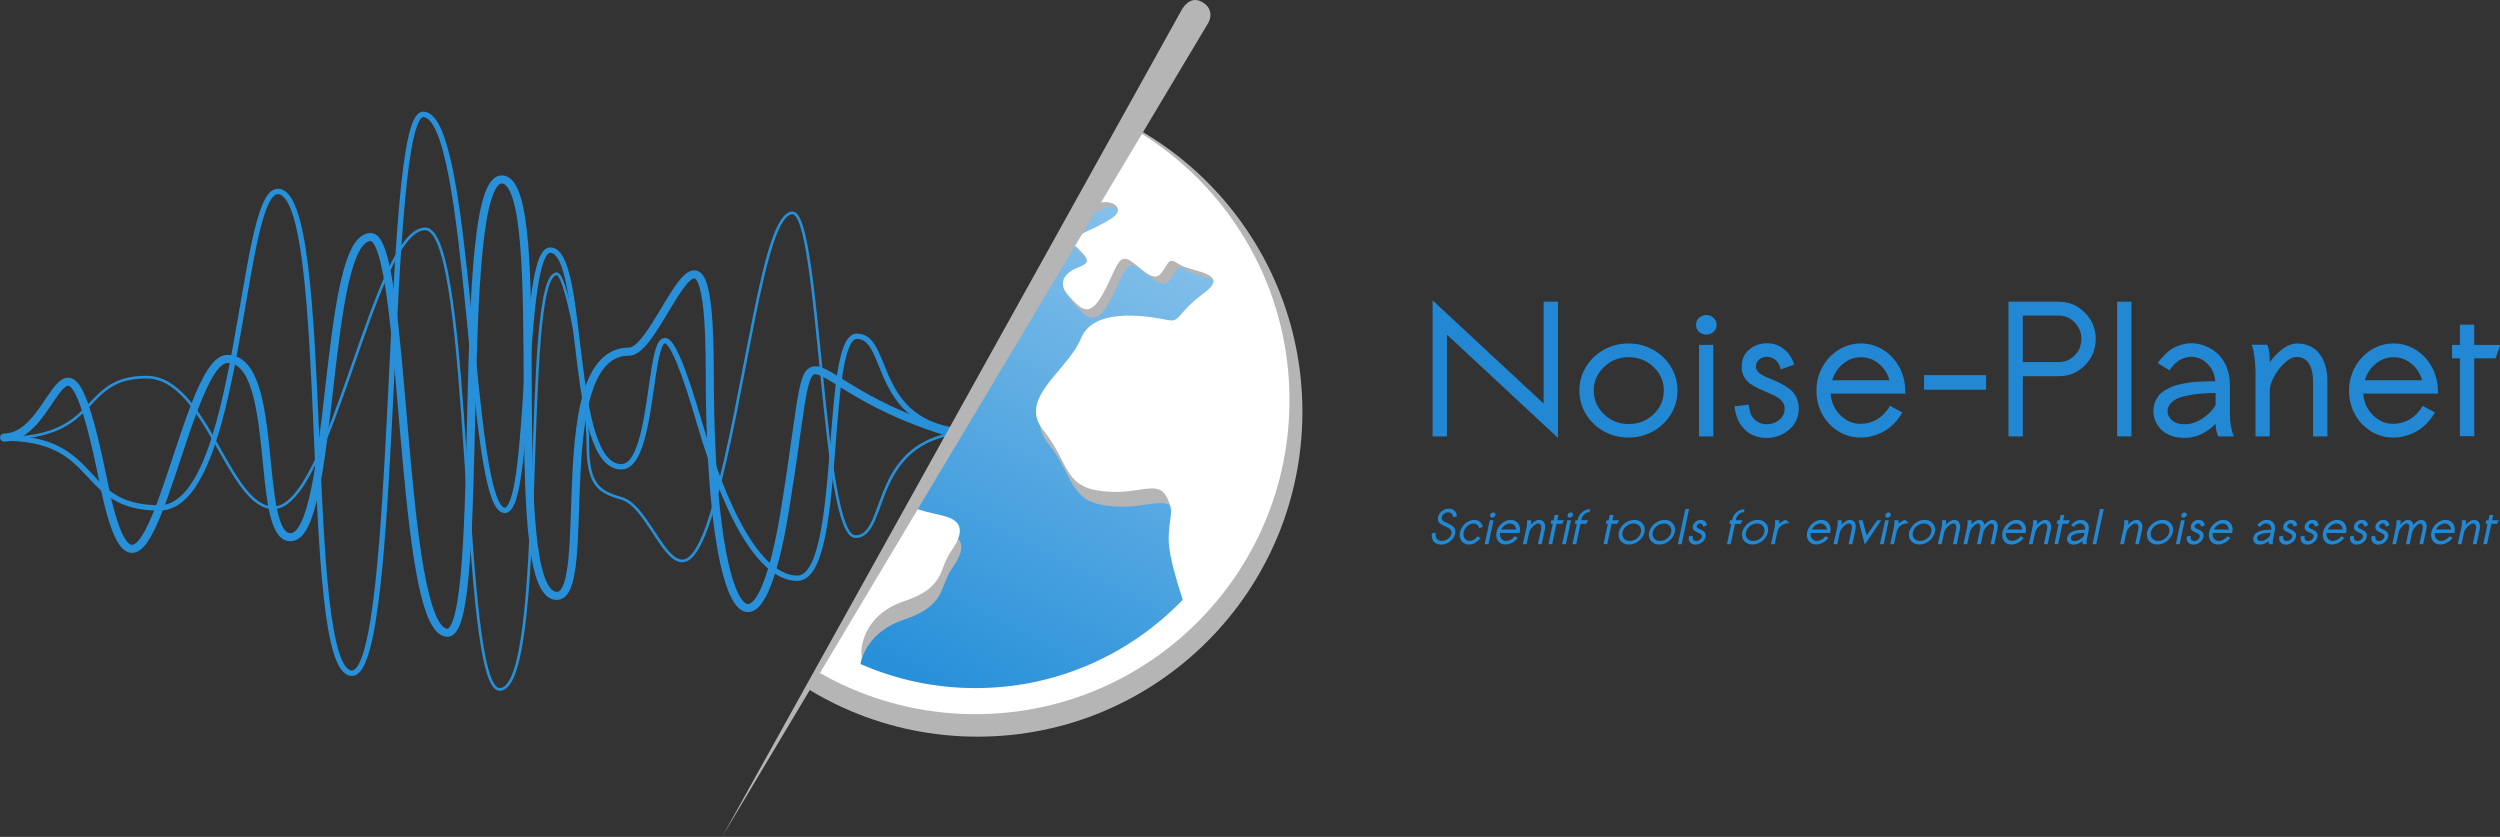 <?xml version="1.0" encoding="UTF-8" standalone="no"?>
<!-- Created with Inkscape (http://www.inkscape.org/) -->

<svg
   xmlns:dc="http://purl.org/dc/elements/1.1/"
   xmlns:cc="http://creativecommons.org/ns#"
   xmlns:rdf="http://www.w3.org/1999/02/22-rdf-syntax-ns#"
   xmlns:svg="http://www.w3.org/2000/svg"
   xmlns="http://www.w3.org/2000/svg"
   xmlns:xlink="http://www.w3.org/1999/xlink"
   xmlns:sodipodi="http://sodipodi.sourceforge.net/DTD/sodipodi-0.dtd"
   xmlns:inkscape="http://www.inkscape.org/namespaces/inkscape"
   width="929.344"
   height="311.083"
   id="svg2"
   version="1.1"
   inkscape:version="0.91 r13725"
   sodipodi:docname="Logo_noise_planet.svg"
   inkscape:export-filename="/home/gpetit/Documents/Codes/NoisePlanet/assets/img/ressources/Logo_noise_planet.png"
   inkscape:export-xdpi="418"
   inkscape:export-ydpi="418">
  <rect width="100%" height="100%" fill="#333333" stroke="none"/>
  <defs
     id="defs4">
    <linearGradient
       id="linearGradient3820">
      <stop
         style="stop-color:#2790d9;stop-opacity:1;"
         offset="0"
         id="stop3822" />
      <stop
         style="stop-color:#90c6ec;stop-opacity:1;"
         offset="1"
         id="stop3824" />
    </linearGradient>
    <linearGradient
       inkscape:collect="always"
       xlink:href="#linearGradient6452"
       id="linearGradient6578"
       gradientUnits="userSpaceOnUse"
       gradientTransform="matrix(0.992,0,0,0.829,3.991,83.66)"
       x1="137.5"
       y1="483.255"
       x2="708.214"
       y2="483.255" />
    <linearGradient
       id="linearGradient6452">
      <stop
         id="stop6454"
         offset="0"
         style="stop-color:#2880cc;stop-opacity:1;" />
      <stop
         style="stop-color:#b34398;stop-opacity:0.582;"
         offset="0.5"
         id="stop6528" />
      <stop
         id="stop6456"
         offset="1"
         style="stop-color:#ff9165;stop-opacity:1;" />
    </linearGradient>
    <linearGradient
       y2="483.255"
       x2="708.214"
       y1="483.255"
       x1="137.5"
       gradientTransform="matrix(0.992,0,0,0.829,322.948,205.208)"
       gradientUnits="userSpaceOnUse"
       id="linearGradient3024"
       xlink:href="#linearGradient6452"
       inkscape:collect="always" />
    <clipPath
       clipPathUnits="userSpaceOnUse"
       id="clipPath6574">
      <rect
         style="opacity:0.724;fill:none;stroke:none"
         id="rect6576"
         width="566.203"
         height="128.214"
         x="140.404"
         y="420.219"
         inkscape:export-filename="/home/gwendall/Dropbox/NoiseMap_website/Shield Theme/assets/img/bg/sound/sound.png"
         inkscape:export-xdpi="237.72"
         inkscape:export-ydpi="237.72" />
    </clipPath>
    <linearGradient
       inkscape:collect="always"
       xlink:href="#linearGradient3820"
       id="linearGradient3840"
       gradientUnits="userSpaceOnUse"
       x1="26.592"
       y1="61.338"
       x2="54.172"
       y2="6.708" />
    <clipPath
       clipPathUnits="userSpaceOnUse"
       id="clipPath3854">
      <path
         inkscape:connector-curvature="0"
         id="path3856"
         d="m 493.705,542.666 -22.9,3.159 -157.485,276.369 223.77,-36.015 22.894,-188.173 z"
         style="fill:none;stroke:#000000;stroke-width:0.782px;stroke-linecap:butt;stroke-linejoin:miter;stroke-opacity:1" />
    </clipPath>
    <linearGradient
       inkscape:collect="always"
       xlink:href="#linearGradient3820"
       id="linearGradient3040"
       gradientUnits="userSpaceOnUse"
       x1="26.592"
       y1="61.338"
       x2="54.172"
       y2="6.708" />
    <linearGradient
       inkscape:collect="always"
       xlink:href="#linearGradient3820"
       id="linearGradient3837"
       gradientUnits="userSpaceOnUse"
       x1="26.592"
       y1="61.338"
       x2="54.172"
       y2="6.708" />
  </defs>
  <sodipodi:namedview
     id="base"
     pagecolor="#ffffff"
     bordercolor="#666666"
     borderopacity="1.0"
     inkscape:pageopacity="0.0"
     inkscape:pageshadow="2"
     inkscape:zoom="0.98994949"
     inkscape:cx="515.43754"
     inkscape:cy="-10.36327"
     inkscape:document-units="px"
     inkscape:current-layer="layer1"
     showgrid="false"
     inkscape:window-width="1920"
     inkscape:window-height="1123"
     inkscape:window-x="0"
     inkscape:window-y="24"
     inkscape:window-maximized="1"
     showguides="true"
     inkscape:guide-bbox="true"
     fit-margin-top="0"
     fit-margin-left="0"
     fit-margin-right="0"
     fit-margin-bottom="0" />
  <g
     inkscape:label="Calque 1"
     inkscape:groupmode="layer"
     id="layer1"
     style="display:inline"
     transform="translate(-48.786,-341.778)">
    <path
       style="fill:none;stroke:#2790d9;stroke-width:3;stroke-linecap:round;stroke-linejoin:miter;stroke-miterlimit:4;stroke-dasharray:none;stroke-opacity:1"
       d="m 449.805,511.247 c -117.838,-10.107 -93.922,-75.412 -108.718,16.889 -10.271,67.89 -28.464,46.693 -28.464,-48.421 0,-76.436 -18.04,-7.222 -30.009,-7.222 -30.396,0 -12.784,90.791 -26.841,90.791 -20.57,0 -1.436,-154.798 -20.478,-154.798 -17.773,0 -5.572,168.504 -20.168,168.504 -18.087,0 -15.137,-147.109 -28.532,-147.109 -17.701,0 -13.362,111.909 -29.904,111.598 -13.245,-0.249 -3.636,-66.282 -23.381,-66.282 -16.792,0 -30.946,120.614 -45.873,46.587 C 72.507,447.755 71.293,504.404 50.308,504.404"
       id="path5649"
       inkscape:connector-curvature="0"
       sodipodi:nodetypes="ccscccsssszc"
       inkscape:export-filename="/home/gpetit/ownCloud/ENERGIC-OD/Noise_Planet/Logo/noise_planet_text.png"
       inkscape:export-xdpi="507.48898"
       inkscape:export-ydpi="507.48898" />
    <path
       style="fill:none;stroke:#2790d9;stroke-width:2;stroke-linecap:round;stroke-linejoin:miter;stroke-miterlimit:4;stroke-dasharray:none;stroke-opacity:1"
       d="m 50.187,504.634 c 36.63,0 27.206,25.948 57.852,25.948 30.396,0 29.934,-117.64 43.991,-117.64 20.57,0 8.543,179.096 27.585,179.096 17.773,0 11.889,-207.754 26.485,-207.754 18.087,0 16.919,147.214 30.314,147.214 10.199,0 5.938,-96.958 16.955,-96.751 13.245,0.249 6.623,80.548 26.368,80.548 16.792,0 6.454,-93.58 29.056,-16.355 12.326,42.113 25.331,57.785 36.369,57.785 17.388,0 9.6,-89.958 22.168,-89.958 13,0 4.706,35.578 44.401,35.578 1.494,0.466 10.917,0.156 10.917,0.156"
       id="path6508"
       inkscape:connector-curvature="0"
       sodipodi:nodetypes="ccccssssssscc"
       inkscape:export-filename="/home/gpetit/ownCloud/ENERGIC-OD/Noise_Planet/Logo/noise_planet_text.png"
       inkscape:export-xdpi="507.48898"
       inkscape:export-ydpi="507.48898" />
    <path
       inkscape:export-ydpi="507.48898"
       inkscape:export-xdpi="507.48898"
       inkscape:export-filename="/home/gpetit/ownCloud/ENERGIC-OD/Noise_Planet/Logo/noise_planet_text.png"
       sodipodi:nodetypes="ccccssssssscc"
       inkscape:connector-curvature="0"
       id="path6514"
       d="m 50.222,504.648 c 36.676,0 27.777,-22.677 53.011,-22.677 22.302,0 30.396,48.564 47.217,48.564 21.359,0 37.366,-103.682 56.408,-103.682 17.773,0 13.073,171.21 27.67,171.21 18.087,0 7.837,-154.497 21.233,-154.497 3.96,0 11.54,44.361 11.54,63.19 0,15.519 4.17,17.874 12.726,20.365 13.19,3.841 20.99,48.439 34.072,2.68 12.061,-42.189 18.263,-108.882 29.301,-108.882 10.281,0 10.805,120.34 23.372,120.34 13,0 4.148,-38.928 44.959,-38.928 1.494,-0.466 10.917,-0.156 10.917,-0.156"
       style="fill:none;stroke:#2790d9;stroke-width:1;stroke-linecap:round;stroke-linejoin:miter;stroke-miterlimit:4;stroke-dasharray:none;stroke-opacity:1" />
    <g
       id="g3847"
       clip-path="url(#clipPath3854)"
       inkscape:export-filename="/home/gpetit/ownCloud/ENERGIC-OD/Noise_Planet/Logo/noise_planet_text.png"
       inkscape:export-xdpi="507.48898"
       inkscape:export-ydpi="507.48898"
       transform="translate(0,-162.635)">
      <circle
         transform="matrix(3.495,0,0,3.495,297.89,543.848)"
         id="circle2990"
         r="32"
         cy="32"
         cx="32"
         style="fill:url(#linearGradient3840);fill-opacity:1" />
      <path
         style="fill:#b5b5b5;fill-opacity:1"
         inkscape:connector-curvature="0"
         d="m 412.17,536.719 c -66.697,0 -120.769,54.072 -120.769,120.769 0,66.697 54.072,120.769 120.769,120.769 66.697,0 120.769,-54.072 120.769,-120.769 0,-66.697 -54.072,-120.769 -120.769,-120.769 z m -98.52,70.299 c 1.153,4.633 -1.153,12.955 -2.931,24.911 -2.075,13.943 9.041,10.93 8.668,24.115 -0.373,13.186 9.799,18.653 8.476,19.971 -1.317,1.317 -6.593,3.2 1.317,20.35 7.91,17.144 14.695,22.232 15.64,31.46 0.944,9.233 11.116,22.798 11.116,22.798 l 0.565,2.536 c -32.904,-19.219 -55.071,-54.895 -55.071,-95.671 0,-18.176 4.43,-35.325 12.22,-50.47 z m 54.719,148.689 c -0.565,-2.448 0.565,-15.64 16.392,-20.909 15.826,-5.275 13.186,-12.247 17.896,-19.027 4.71,-6.78 5.654,-11.868 -3.393,-13.943 -9.041,-2.075 -18.461,-3.579 -26.564,-16.392 -8.102,-12.812 -19.405,-13.186 -25.433,-17.144 -6.027,-3.958 -10.93,-3.2 -18.275,-4.145 -7.345,-0.944 -4.897,-21.475 -4.523,-25.998 0.379,-4.523 -4.523,1.51 -8.102,-1.625 -3.579,-3.135 3.393,-17.78 10.364,-17.215 6.972,0.565 5.275,3.958 6.593,11.682 1.317,7.724 3.766,5.841 4.331,3.393 0.565,-2.448 0.944,-12.812 3.393,-16.013 2.448,-3.2 3.014,-11.868 10.93,-11.495 7.91,0.379 7.724,-7.158 13.565,-4.71 5.841,2.448 9.985,0.565 6.22,-2.635 -3.766,-3.2 -1.696,-6.406 4.71,-4.331 6.406,2.075 6.78,-9.233 5.654,-15.074 -1.131,-5.841 -5.841,-7.537 -11.682,-3.958 -5.841,3.579 -10.172,2.075 -7.158,-3.958 3.014,-6.027 14.882,-0.944 22.04,2.075 7.158,3.014 9.041,-7.91 5.089,-13.186 -3.958,-5.275 -4.145,-2.827 -15.447,-2.075 -4.501,0.302 -4.04,-2.119 -1.855,-5.138 12.154,-4.6 25.318,-7.136 39.063,-7.136 13.916,0 27.228,2.602 39.508,7.312 1.548,2.163 2.174,3.865 1.098,4.584 -4.523,3.014 -8.476,0.324 -7.158,8.734 1.317,8.41 7.537,18.401 12.434,15.102 4.897,-3.299 13.378,0.845 6.027,5.369 -7.345,4.523 -9.42,4.145 -12.812,7.158 -3.393,3.014 -1.883,1.51 1.51,5.275 3.393,3.766 3.014,4.523 -1.696,6.406 -4.71,1.883 -7.537,6.027 -3.014,10.737 4.523,4.71 7.537,8.668 12.62,0 5.089,-8.668 6.027,-16.2 10.364,-13.943 4.331,2.262 9.233,9.233 12.434,5.275 3.2,-3.958 2.635,-6.593 6.972,-3.579 4.331,3.014 20.35,3.2 9.607,11.116 -10.737,7.91 -8.855,11.303 -13.943,10.364 -5.089,-0.944 -28.073,-5.841 -33.349,6.972 -5.275,12.812 -24.494,22.985 -14.509,35.418 9.985,12.434 7.724,21.475 22.04,23.363 14.317,1.883 21.667,-4.523 25.246,2.075 3.579,6.598 0.752,7.35 0.944,17.33 0.093,4.952 2.734,14.278 5.369,22.447 -20.157,20.915 -48.423,33.969 -79.697,33.969 -15.744,0 -30.725,-3.327 -44.3,-9.277 0.406,-1.565 0.615,-2.75 0.5,-3.25 z"
         id="path2996" />
      <path
         style="opacity:0.2;fill:#231f20"
         inkscape:connector-curvature="0"
         d="m 411.175,579.272 c 3.333,-2.004 3.618,0.723 6.514,-8.507 2.896,-9.23 -10.859,-10.501 -17.378,-9.414 -6.514,1.086 -3.618,3.803 -3.618,3.803 2.173,3.439 3.607,16.107 -0.28,20.817 -3.882,4.705 3.175,5.612 6.25,1.266 3.085,-4.346 4.905,-5.796 8.512,-7.964 z"
         id="path3000" />
      <path
         style="fill:#ffffff"
         inkscape:connector-curvature="0"
         d="m 411.413,536.446 c -64.462,0 -116.722,52.26 -116.722,116.722 0,64.462 52.26,116.722 116.722,116.722 64.462,0 116.722,-52.26 116.722,-116.722 0,-64.462 -52.26,-116.722 -116.722,-116.722 z m -95.219,67.943 c 1.114,4.478 -1.114,12.521 -2.833,24.077 -2.006,13.476 8.738,10.563 8.377,23.307 -0.361,12.744 9.47,18.028 8.192,19.302 -1.273,1.273 -6.372,3.093 1.273,19.668 7.645,16.569 14.203,21.487 15.115,30.406 0.913,8.924 10.744,22.034 10.744,22.034 l 0.546,2.451 c -31.801,-18.575 -53.225,-53.055 -53.225,-92.465 0,-17.567 4.282,-34.141 11.81,-48.779 z m 52.886,143.706 c -0.546,-2.366 0.546,-15.115 15.842,-20.209 15.296,-5.099 12.744,-11.837 17.296,-18.389 4.552,-6.552 5.465,-11.471 -3.279,-13.476 -8.738,-2.006 -17.843,-3.459 -25.674,-15.842 -7.831,-12.383 -18.755,-12.744 -24.581,-16.569 -5.825,-3.825 -10.563,-3.093 -17.662,-4.006 -7.099,-0.913 -4.733,-20.755 -4.372,-25.127 0.366,-4.372 -4.372,1.459 -7.831,-1.57 -3.459,-3.029 3.279,-17.185 10.017,-16.638 6.738,0.546 5.099,3.825 6.372,11.29 1.273,7.465 3.64,5.645 4.186,3.279 0.546,-2.366 0.913,-12.383 3.279,-15.476 2.366,-3.093 2.913,-11.471 10.563,-11.104 7.645,0.366 7.465,-6.918 13.11,-4.552 5.645,2.366 9.651,0.546 6.011,-2.547 -3.64,-3.093 -1.639,-6.192 4.552,-4.186 6.192,2.005 6.552,-8.924 5.465,-14.569 -1.093,-5.645 -5.645,-7.285 -11.29,-3.825 -5.645,3.459 -9.831,2.005 -6.918,-3.825 2.913,-5.825 14.383,-0.913 21.302,2.005 6.918,2.913 8.738,-7.645 4.918,-12.744 -3.825,-5.099 -4.006,-2.732 -14.93,-2.005 -4.351,0.292 -3.905,-2.048 -1.793,-4.966 11.746,-4.446 24.469,-6.897 37.754,-6.897 13.45,0 26.315,2.515 38.184,7.067 1.496,2.09 2.101,3.735 1.061,4.43 -4.372,2.913 -8.192,0.313 -6.918,8.441 1.273,8.128 7.285,17.784 12.017,14.596 4.733,-3.189 12.93,0.817 5.825,5.189 -7.099,4.372 -9.104,4.006 -12.383,6.918 -3.279,2.913 -1.82,1.459 1.459,5.099 3.279,3.64 2.913,4.372 -1.639,6.192 -4.552,1.82 -7.285,5.825 -2.913,10.378 4.372,4.552 7.285,8.377 12.197,0 4.918,-8.377 5.825,-15.657 10.017,-13.476 4.186,2.186 8.924,8.924 12.017,5.099 3.093,-3.825 2.547,-6.372 6.738,-3.459 4.186,2.913 19.668,3.093 9.285,10.744 -10.378,7.645 -8.558,10.924 -13.476,10.017 -4.918,-0.913 -27.133,-5.645 -32.231,6.738 -5.099,12.383 -23.673,22.214 -14.023,34.231 9.651,12.017 7.465,20.755 21.302,22.58 13.837,1.82 20.941,-4.372 24.4,2.006 3.459,6.372 0.727,7.104 0.913,16.75 0.09,4.786 2.642,13.8 5.189,21.694 -19.482,20.214 -46.8,32.831 -77.026,32.831 -15.216,0 -29.695,-3.215 -42.816,-8.966 0.393,-1.517 0.594,-2.663 0.483,-3.146 z"
         id="path3006" />
      <path
         style="fill:#ffffff"
         inkscape:connector-curvature="0"
         d="m 411.175,569.636 c 3.333,-2.004 3.618,0.723 6.514,-8.507 2.896,-9.23 -10.859,-10.501 -17.378,-9.414 -6.514,1.086 -3.618,3.803 -3.618,3.803 2.173,3.439 3.607,16.107 -0.28,20.817 -3.882,4.705 3.175,5.612 6.25,1.266 3.075,-4.346 4.905,-5.796 8.512,-7.964 z"
         id="path3010" />
    </g>
    <path
       style="fill:#b5b5b5;fill-opacity:1;stroke:none"
       d="M 317.215,652.861 487.944,345.659 c 0,0 2.892,-5.92 7.713,-3.137 5.039,2.909 2.393,7.589 2.393,7.589 z"
       id="path3932"
       inkscape:connector-curvature="0"
       sodipodi:nodetypes="ccscc"
       inkscape:export-filename="/home/gpetit/ownCloud/ENERGIC-OD/Noise_Planet/Logo/noise_planet_text.png"
       inkscape:export-xdpi="507.48898"
       inkscape:export-ydpi="507.48898" />
    <g
       id="g3885"
       transform="translate(-25.714,-93.648)"
       inkscape:export-filename="/home/gpetit/ownCloud/ENERGIC-OD/Noise_Planet/Logo/noise_planet_text.png"
       inkscape:export-xdpi="507.48898"
       inkscape:export-ydpi="507.48898">
      <g
         transform="matrix(1.717,0,0,1.717,-436.678,101.625)"
         style="font-style:normal;font-weight:normal;font-size:40px;line-height:125%;font-family:Sans;letter-spacing:0px;word-spacing:0px;fill:#2288d4;fill-opacity:1;stroke:none"
         id="flowRoot3858">
        <path
           d="m 607.875,288.887 0,-29.453 24.043,22.363 0,-22.07 3.105,0 0,29.492 -24.043,-22.363 0,22.031 -3.105,0 z"
           style="font-style:normal;font-variant:normal;font-weight:bold;font-stretch:normal;font-family:Sawasdee;-inkscape-font-specification:'Sawasdee Bold';fill:#2288d4;fill-opacity:1"
           id="path4184"
           inkscape:connector-curvature="0" />
        <path
           d="m 659.477,273.848 q 1.426,2.344 1.426,5.117 0,2.773 -1.426,5.117 -1.426,2.344 -3.867,3.711 -2.441,1.348 -5.312,1.348 -2.891,0 -5.352,-1.348 -2.441,-1.367 -3.867,-3.711 -1.426,-2.344 -1.426,-5.117 0,-2.773 1.426,-5.117 1.426,-2.363 3.867,-3.711 2.461,-1.367 5.352,-1.367 2.871,0 5.312,1.367 2.441,1.348 3.867,3.711 z m -16.699,5.117 q 0,3.027 2.207,5.137 2.207,2.109 5.352,2.109 3.145,0 5.371,-2.109 2.227,-2.129 2.227,-5.137 0,-2.988 -2.227,-5.098 -2.227,-2.129 -5.371,-2.129 -3.145,0 -5.352,2.129 -2.207,2.109 -2.207,5.098 z"
           style="font-style:normal;font-variant:normal;font-weight:bold;font-stretch:normal;font-family:Sawasdee;-inkscape-font-specification:'Sawasdee Bold';fill:#2288d4;fill-opacity:1"
           id="path4186"
           inkscape:connector-curvature="0" />
        <path
           d="m 667.152,262.617 q 0.918,0 1.562,0.625 0.664,0.625 0.664,1.523 0,0.879 -0.664,1.484 -0.645,0.605 -1.562,0.605 -0.957,0 -1.602,-0.605 -0.645,-0.605 -0.645,-1.484 0,-0.898 0.645,-1.523 0.664,-0.625 1.602,-0.625 z m 1.504,26.27 -3.086,0 0,-19.805 3.086,0 0,19.805 z"
           style="font-style:normal;font-variant:normal;font-weight:bold;font-stretch:normal;font-family:Sawasdee;-inkscape-font-specification:'Sawasdee Bold';fill:#2288d4;fill-opacity:1"
           id="path4188"
           inkscape:connector-curvature="0" />
        <path
           d="m 686.156,273.36 -2.891,1.016 -0.215,-0.664 q -0.371,-1.016 -1.152,-1.523 -0.762,-0.527 -1.641,-0.527 -1.035,0 -1.699,0.605 -0.664,0.605 -0.664,1.562 0,0.625 0.508,1.152 0.508,0.508 1.328,0.898 0.82,0.371 1.797,0.762 0.996,0.391 1.973,0.918 0.996,0.527 1.816,1.191 0.82,0.664 1.328,1.719 0.508,1.055 0.508,2.383 0,2.773 -2.07,4.57 -2.07,1.797 -4.902,1.797 -1.621,0 -3.027,-0.625 -1.406,-0.645 -2.461,-2.07 -1.055,-1.445 -1.348,-3.477 l -0.098,-0.664 3.066,-0.371 0.098,0.625 q 0.254,1.836 1.309,2.734 1.055,0.898 2.5,0.898 1.543,0 2.715,-0.938 1.172,-0.957 1.172,-2.48 0,-0.859 -0.527,-1.504 -0.508,-0.664 -1.328,-1.094 -0.82,-0.449 -1.816,-0.84 -0.977,-0.41 -1.973,-0.879 -0.996,-0.469 -1.816,-1.035 -0.82,-0.586 -1.348,-1.523 -0.508,-0.938 -0.508,-2.148 0,-2.324 1.602,-3.711 1.621,-1.387 3.867,-1.387 1.035,0 2.051,0.332 1.016,0.332 2.051,1.289 1.055,0.957 1.582,2.402 l 0.215,0.605 z"
           style="font-style:normal;font-variant:normal;font-weight:bold;font-stretch:normal;font-family:Sawasdee;-inkscape-font-specification:'Sawasdee Bold';fill:#2288d4;fill-opacity:1"
           id="path4190"
           inkscape:connector-curvature="0" />
        <path
           d="m 694.398,276.738 12.402,0 q -0.625,-2.227 -2.363,-3.613 -1.719,-1.387 -3.828,-1.387 -2.07,0 -3.809,1.387 -1.719,1.387 -2.402,3.613 z m -0.352,2.891 q 0.234,2.812 2.129,4.688 1.895,1.855 4.355,1.855 1.934,0 3.594,-0.977 1.66,-0.996 2.793,-2.91 l 2.656,1.426 q -0.762,1.348 -1.777,2.383 -1.016,1.016 -1.973,1.582 -0.957,0.566 -2.012,0.918 -1.055,0.352 -1.816,0.449 -0.742,0.098 -1.465,0.098 -2.656,0 -4.863,-1.387 -2.207,-1.387 -3.457,-3.711 -1.23,-2.344 -1.23,-5.078 0,-2.715 1.27,-5.039 1.27,-2.344 3.496,-3.75 2.227,-1.406 4.863,-1.406 2.52,0 4.648,1.27 2.129,1.27 3.418,3.418 1.289,2.129 1.504,4.668 l 0.078,1.504 -16.211,0 z"
           style="font-style:normal;font-variant:normal;font-weight:bold;font-stretch:normal;font-family:Sawasdee;-inkscape-font-specification:'Sawasdee Bold';fill:#2288d4;fill-opacity:1"
           id="path4192"
           inkscape:connector-curvature="0" />
        <path
           d="m 727.719,275.625 0,3.164 -13.438,0 0,-3.164 13.438,0 z"
           style="font-style:normal;font-variant:normal;font-weight:bold;font-stretch:normal;font-family:Sawasdee;-inkscape-font-specification:'Sawasdee Bold';fill:#2288d4;fill-opacity:1"
           id="path4194"
           inkscape:connector-curvature="0" />
        <path
           d="m 732.562,288.887 0,-29.16 10.84,0 q 3.359,0 5.703,2.383 2.344,2.363 2.344,5.703 0,3.32 -2.324,5.684 -2.324,2.363 -5.625,2.363 l -7.832,0 0,13.027 -3.105,0 z m 3.105,-16.094 7.832,0 q 1.973,0 3.398,-1.445 1.445,-1.465 1.445,-3.535 0,-2.109 -1.445,-3.594 -1.445,-1.484 -3.496,-1.484 l -7.734,0 0,10.059 z"
           style="font-style:normal;font-variant:normal;font-weight:bold;font-stretch:normal;font-family:Sawasdee;-inkscape-font-specification:'Sawasdee Bold';fill:#2288d4;fill-opacity:1"
           id="path4196"
           inkscape:connector-curvature="0" />
        <path
           d="m 759.184,288.887 -3.105,0 0,-29.16 3.105,0 0,29.16 z"
           style="font-style:normal;font-variant:normal;font-weight:bold;font-stretch:normal;font-family:Sawasdee;-inkscape-font-specification:'Sawasdee Bold';fill:#2288d4;fill-opacity:1"
           id="path4198"
           inkscape:connector-curvature="0" />
        <path
           d="m 781.371,288.887 -3.398,0 q -0.566,-1.289 -0.566,-2.715 -3.047,3.047 -6.68,3.047 -1.719,0 -3.066,-0.527 -1.348,-0.527 -2.148,-1.387 -0.781,-0.859 -1.191,-1.836 -0.391,-0.996 -0.391,-2.012 0,-1.055 0.332,-1.914 0.332,-0.879 0.84,-1.504 0.508,-0.645 1.348,-1.133 0.84,-0.508 1.602,-0.82 0.781,-0.312 1.895,-0.547 1.133,-0.234 1.934,-0.332 0.82,-0.117 2.012,-0.176 1.191,-0.059 1.816,-0.059 0.625,-0.019 1.641,-0.019 -0.273,-2.441 -1.797,-3.867 -1.504,-1.426 -3.398,-1.426 -0.469,0 -0.898,0.078 -0.43,0.078 -0.801,0.234 -0.371,0.156 -0.684,0.312 -0.312,0.156 -0.625,0.41 -0.293,0.254 -0.508,0.43 -0.195,0.156 -0.43,0.449 -0.234,0.273 -0.332,0.41 -0.098,0.117 -0.273,0.352 -0.176,0.234 -0.176,0.254 l -2.539,-1.562 q 0.352,-0.527 0.586,-0.84 0.254,-0.312 0.977,-1.055 0.742,-0.742 1.445,-1.191 0.723,-0.449 1.875,-0.82 1.152,-0.391 2.383,-0.391 1.582,0 3.066,0.605 1.504,0.605 2.676,1.699 1.172,1.094 1.875,2.812 0.723,1.719 0.723,3.77 l 0,6.543 q 0,1.328 0.254,2.676 0.254,1.328 0.625,2.051 z m -10.645,-2.617 q 1.914,0 3.789,-1.23 1.875,-1.23 2.891,-2.91 l 0,-2.637 q -1.641,0.019 -2.949,0.117 -1.289,0.098 -2.754,0.352 -1.465,0.254 -2.441,0.664 -0.977,0.41 -1.621,1.133 -0.645,0.723 -0.645,1.699 0,1.016 0.938,1.914 0.938,0.898 2.793,0.898 z"
           style="font-style:normal;font-variant:normal;font-weight:bold;font-stretch:normal;font-family:Sawasdee;-inkscape-font-specification:'Sawasdee Bold';fill:#2288d4;fill-opacity:1"
           id="path4200"
           inkscape:connector-curvature="0" />
        <path
           d="m 788.617,269.043 q 0.332,1.074 0.41,1.719 0.098,0.645 0.098,2.109 1.113,-1.68 2.754,-2.891 1.641,-1.211 3.164,-1.211 1.641,0 2.93,0.664 1.289,0.645 2.07,1.777 0.781,1.133 1.172,2.559 0.391,1.406 0.391,3.008 l 0,12.109 -3.105,0 0,-12.109 q 0,-0.898 -0.176,-1.719 -0.156,-0.82 -0.527,-1.602 -0.371,-0.801 -1.094,-1.27 -0.723,-0.488 -1.738,-0.488 -1.27,0 -2.676,1.328 -1.406,1.309 -2.285,3.027 -0.879,1.699 -0.879,2.91 l 0,9.922 -3.086,0 0,-13.984 q 0,-1.504 -0.254,-3.34 -0.234,-1.855 -0.625,-2.52 l 3.457,0 z"
           style="font-style:normal;font-variant:normal;font-weight:bold;font-stretch:normal;font-family:Sawasdee;-inkscape-font-specification:'Sawasdee Bold';fill:#2288d4;fill-opacity:1"
           id="path4202"
           inkscape:connector-curvature="0" />
        <path
           d="m 809.711,276.738 12.402,0 q -0.625,-2.227 -2.363,-3.613 -1.719,-1.387 -3.828,-1.387 -2.07,0 -3.809,1.387 -1.719,1.387 -2.402,3.613 z m -0.352,2.891 q 0.234,2.812 2.129,4.688 1.895,1.855 4.355,1.855 1.934,0 3.594,-0.977 1.66,-0.996 2.793,-2.91 l 2.656,1.426 q -0.762,1.348 -1.777,2.383 -1.016,1.016 -1.973,1.582 -0.957,0.566 -2.012,0.918 -1.055,0.352 -1.816,0.449 -0.742,0.098 -1.465,0.098 -2.656,0 -4.863,-1.387 -2.207,-1.387 -3.457,-3.711 -1.23,-2.344 -1.23,-5.078 0,-2.715 1.27,-5.039 1.27,-2.344 3.496,-3.75 2.227,-1.406 4.863,-1.406 2.52,0 4.648,1.27 2.129,1.27 3.418,3.418 1.289,2.129 1.504,4.668 l 0.078,1.504 -16.211,0 z"
           style="font-style:normal;font-variant:normal;font-weight:bold;font-stretch:normal;font-family:Sawasdee;-inkscape-font-specification:'Sawasdee Bold';fill:#2288d4;fill-opacity:1"
           id="path4204"
           inkscape:connector-curvature="0" />
        <path
           d="m 833.402,288.848 -3.105,0 0,-16.855 -1.699,0 0,-2.91 1.699,0 0,-4.375 3.105,0 0,4.375 5.645,0 -1.035,2.91 -4.609,0 0,16.855 z"
           style="font-style:normal;font-variant:normal;font-weight:bold;font-stretch:normal;font-family:Sawasdee;-inkscape-font-specification:'Sawasdee Bold';fill:#2288d4;fill-opacity:1"
           id="path4206"
           inkscape:connector-curvature="0" />
      </g>
      <g
         transform="matrix(0.898,0,0,0.898,61.677,394.348)"
         style="font-style:normal;font-weight:normal;font-size:40px;line-height:125%;font-family:Sans;letter-spacing:0px;word-spacing:0px;fill:#2288d4;fill-opacity:1;stroke:none"
         id="flowRoot3877">
        <path
           d="m 609.506,260.574 q 0,-1.025 0.576,-2.002 0.576,-0.977 1.631,-1.621 1.064,-0.654 2.314,-0.654 1.26,0 2.197,0.742 0.938,0.742 1.123,2.09 l 0.039,0.312 -1.543,0.498 -0.049,-0.322 q -0.127,-0.879 -0.713,-1.338 -0.586,-0.459 -1.387,-0.459 -0.596,0 -1.113,0.244 -0.508,0.234 -0.83,0.596 -0.322,0.361 -0.508,0.771 -0.176,0.41 -0.176,0.771 0,0.459 0.312,0.84 0.312,0.371 0.811,0.645 0.508,0.273 1.113,0.537 0.605,0.264 1.201,0.586 0.605,0.312 1.104,0.693 0.508,0.381 0.82,0.977 0.312,0.586 0.312,1.328 0,1.367 -0.83,2.617 -0.83,1.25 -2.207,2.012 -1.367,0.752 -2.871,0.752 -0.791,0 -1.484,-0.234 -0.684,-0.234 -1.23,-0.693 -0.537,-0.469 -0.85,-1.23 -0.312,-0.771 -0.312,-1.768 l 0.049,-0.811 1.602,-0.186 -0.049,0.664 q 0,1.377 0.723,2.061 0.723,0.674 1.855,0.674 1.064,0 2.002,-0.508 0.938,-0.518 1.475,-1.328 0.547,-0.82 0.547,-1.689 0,-0.557 -0.312,-1.006 -0.312,-0.449 -0.811,-0.742 -0.498,-0.303 -1.104,-0.576 -0.605,-0.273 -1.211,-0.566 -0.596,-0.293 -1.094,-0.625 -0.498,-0.342 -0.811,-0.869 -0.312,-0.527 -0.312,-1.182 z"
           style="font-style:italic;font-variant:normal;font-weight:bold;font-stretch:normal;font-size:20px;font-family:Sawasdee;-inkscape-font-specification:'Sawasdee Bold';fill:#2288d4;fill-opacity:1"
           id="path4209"
           inkscape:connector-curvature="0" />
        <path
           d="m 624.193,262.479 q -1.016,0 -1.963,0.615 -0.947,0.605 -1.543,1.631 -0.586,1.025 -0.586,2.148 0,1.221 0.723,2.012 0.732,0.781 1.826,0.781 1.826,0 3.32,-1.943 l 1.191,0.713 q -2.178,2.715 -4.805,2.715 -1.729,0 -2.773,-1.123 -1.035,-1.123 -1.035,-2.842 0,-1.182 0.508,-2.324 0.518,-1.152 1.338,-2.002 0.83,-0.85 1.914,-1.367 1.094,-0.527 2.207,-0.527 0.762,0 1.387,0.244 0.635,0.234 0.996,0.547 0.371,0.303 0.664,0.752 0.303,0.439 0.4,0.674 0.107,0.225 0.195,0.498 l -1.484,0.752 q -0.664,-1.953 -2.48,-1.953 z"
           style="font-style:italic;font-variant:normal;font-weight:bold;font-stretch:normal;font-size:20px;font-family:Sawasdee;-inkscape-font-specification:'Sawasdee Bold';fill:#2288d4;fill-opacity:1"
           id="path4211"
           inkscape:connector-curvature="0" />
        <path
           d="m 631.088,259.178 q 0,-0.527 0.42,-0.908 0.43,-0.381 0.938,-0.381 0.4,0 0.654,0.244 0.264,0.244 0.264,0.605 0,0.459 -0.4,0.869 -0.391,0.4 -0.957,0.4 -0.391,0 -0.654,-0.234 -0.264,-0.234 -0.264,-0.596 z m -0.664,11.846 -1.543,0 2.129,-9.902 1.523,0 -2.109,9.902 z"
           style="font-style:italic;font-variant:normal;font-weight:bold;font-stretch:normal;font-size:20px;font-family:Sawasdee;-inkscape-font-specification:'Sawasdee Bold';fill:#2288d4;fill-opacity:1"
           id="path4213"
           inkscape:connector-curvature="0" />
        <path
           d="m 635.746,264.949 6.182,0 q -0.098,-1.123 -0.82,-1.807 -0.713,-0.693 -1.758,-0.693 -1.045,0 -2.051,0.693 -1.006,0.693 -1.553,1.807 z m -2.08,2.236 q 0,-1.572 0.859,-3.018 0.869,-1.455 2.256,-2.324 1.396,-0.879 2.871,-0.879 1.719,0 2.783,1.152 1.064,1.143 1.064,2.852 0,0.508 -0.156,1.426 l -8.105,0 q -0.039,0.332 -0.039,0.518 0,1.201 0.732,1.982 0.732,0.771 1.836,0.771 0.967,0 1.904,-0.488 0.938,-0.498 1.709,-1.455 l 1.182,0.713 q -0.527,0.674 -1.152,1.191 -0.615,0.508 -1.152,0.791 -0.537,0.283 -1.104,0.459 -0.557,0.176 -0.947,0.225 -0.381,0.049 -0.732,0.049 -1.729,0 -2.773,-1.123 -1.035,-1.123 -1.035,-2.842 z"
           style="font-style:italic;font-variant:normal;font-weight:bold;font-stretch:normal;font-size:20px;font-family:Sawasdee;-inkscape-font-specification:'Sawasdee Bold';fill:#2288d4;fill-opacity:1"
           id="path4215"
           inkscape:connector-curvature="0" />
        <path
           d="m 648.08,261.102 q 0.059,0.264 0.059,0.674 0,0.352 -0.186,1.24 0.732,-0.84 1.67,-1.445 0.947,-0.605 1.709,-0.605 1.309,0 1.934,0.771 0.635,0.771 0.635,2.031 0,0.605 -0.127,1.201 l -1.289,6.055 -1.553,0 1.299,-6.055 q 0.098,-0.508 0.098,-0.938 0,-0.703 -0.312,-1.152 -0.303,-0.449 -1.016,-0.449 -0.635,0 -1.484,0.664 -0.84,0.654 -1.465,1.514 -0.615,0.85 -0.742,1.455 l -1.064,4.961 -1.543,0 1.504,-6.992 q 0.244,-1.133 0.244,-2.295 0,-0.439 -0.059,-0.635 l 1.689,0 z"
           style="font-style:italic;font-variant:normal;font-weight:bold;font-stretch:normal;font-size:20px;font-family:Sawasdee;-inkscape-font-specification:'Sawasdee Bold';fill:#2288d4;fill-opacity:1"
           id="path4217"
           inkscape:connector-curvature="0" />
        <path
           d="m 656.82,271.004 -1.553,0 1.797,-8.428 -0.859,0 0.312,-1.455 0.879,0 0.459,-2.188 1.523,0 -0.459,2.188 2.822,0 -0.84,1.455 -2.295,0 -1.787,8.428 z"
           style="font-style:italic;font-variant:normal;font-weight:bold;font-stretch:normal;font-size:20px;font-family:Sawasdee;-inkscape-font-specification:'Sawasdee Bold';fill:#2288d4;fill-opacity:1"
           id="path4219"
           inkscape:connector-curvature="0" />
        <path
           d="m 663.158,259.178 q 0,-0.527 0.42,-0.908 0.43,-0.381 0.938,-0.381 0.4,0 0.654,0.244 0.264,0.244 0.264,0.605 0,0.459 -0.4,0.869 -0.391,0.4 -0.957,0.4 -0.391,0 -0.654,-0.234 -0.264,-0.234 -0.264,-0.596 z m -0.664,11.846 -1.543,0 2.129,-9.902 1.523,0 -2.109,9.902 z"
           style="font-style:italic;font-variant:normal;font-weight:bold;font-stretch:normal;font-size:20px;font-family:Sawasdee;-inkscape-font-specification:'Sawasdee Bold';fill:#2288d4;fill-opacity:1"
           id="path4221"
           inkscape:connector-curvature="0" />
        <path
           d="m 667.025,262.615 -0.83,0 0.322,-1.494 0.84,0 0.107,-0.508 q 0.352,-1.65 1.719,-2.832 1.377,-1.191 2.998,-1.191 l 0.352,0 -0.254,1.211 -0.332,0 q -0.918,0 -1.816,0.85 -0.898,0.84 -1.143,1.963 l -0.107,0.508 2.822,0 -0.84,1.494 -2.295,0 -1.787,8.408 -1.553,0 1.797,-8.408 z"
           style="font-style:italic;font-variant:normal;font-weight:bold;font-stretch:normal;font-size:20px;font-family:Sawasdee;-inkscape-font-specification:'Sawasdee Bold';fill:#2288d4;fill-opacity:1"
           id="path4223"
           inkscape:connector-curvature="0" />
        <path
           d="m 679.633,271.004 -1.553,0 1.797,-8.428 -0.859,0 0.312,-1.455 0.879,0 0.459,-2.188 1.523,0 -0.459,2.188 2.822,0 -0.84,1.455 -2.295,0 -1.787,8.428 z"
           style="font-style:italic;font-variant:normal;font-weight:bold;font-stretch:normal;font-size:20px;font-family:Sawasdee;-inkscape-font-specification:'Sawasdee Bold';fill:#2288d4;fill-opacity:1"
           id="path4225"
           inkscape:connector-curvature="0" />
        <path
           d="m 695.131,265.018 q 0,1.143 -0.537,2.266 -0.527,1.123 -1.406,1.973 -0.879,0.84 -2.09,1.367 -1.201,0.527 -2.461,0.527 -1.914,0 -3.135,-1.152 -1.211,-1.162 -1.211,-2.939 0,-1.113 0.537,-2.217 0.537,-1.113 1.406,-1.963 0.879,-0.85 2.09,-1.377 1.211,-0.537 2.471,-0.537 1.914,0 3.125,1.152 1.211,1.143 1.211,2.9 z m -4.609,-2.568 q -1.133,0 -2.207,0.586 -1.074,0.586 -1.768,1.602 -0.684,1.016 -0.684,2.168 0,1.25 0.859,2.07 0.869,0.811 2.236,0.811 1.152,0 2.227,-0.586 1.084,-0.596 1.758,-1.611 0.684,-1.025 0.684,-2.178 0,-1.23 -0.869,-2.041 -0.869,-0.82 -2.236,-0.82 z"
           style="font-style:italic;font-variant:normal;font-weight:bold;font-stretch:normal;font-size:20px;font-family:Sawasdee;-inkscape-font-specification:'Sawasdee Bold';fill:#2288d4;fill-opacity:1"
           id="path4227"
           inkscape:connector-curvature="0" />
        <path
           d="m 707.67,265.018 q 0,1.143 -0.537,2.266 -0.527,1.123 -1.406,1.973 -0.879,0.84 -2.09,1.367 -1.201,0.527 -2.461,0.527 -1.914,0 -3.135,-1.152 -1.211,-1.162 -1.211,-2.939 0,-1.113 0.537,-2.217 0.537,-1.113 1.406,-1.963 0.879,-0.85 2.09,-1.377 1.211,-0.537 2.471,-0.537 1.914,0 3.125,1.152 1.211,1.143 1.211,2.9 z m -4.609,-2.568 q -1.133,0 -2.207,0.586 -1.074,0.586 -1.768,1.602 -0.684,1.016 -0.684,2.168 0,1.25 0.859,2.07 0.869,0.811 2.236,0.811 1.152,0 2.227,-0.586 1.084,-0.596 1.758,-1.611 0.684,-1.025 0.684,-2.178 0,-1.23 -0.869,-2.041 -0.869,-0.82 -2.236,-0.82 z"
           style="font-style:italic;font-variant:normal;font-weight:bold;font-stretch:normal;font-size:20px;font-family:Sawasdee;-inkscape-font-specification:'Sawasdee Bold';fill:#2288d4;fill-opacity:1"
           id="path4229"
           inkscape:connector-curvature="0" />
        <path
           d="m 710.414,271.024 -1.553,0 3.105,-14.58 1.533,0 -3.086,14.58 z"
           style="font-style:italic;font-variant:normal;font-weight:bold;font-stretch:normal;font-size:20px;font-family:Sawasdee;-inkscape-font-specification:'Sawasdee Bold';fill:#2288d4;fill-opacity:1"
           id="path4231"
           inkscape:connector-curvature="0" />
        <path
           d="m 715.014,264.031 q 0,-1.211 0.977,-2.148 0.977,-0.938 2.344,-0.938 0.391,0 0.762,0.107 0.371,0.098 0.723,0.312 0.361,0.215 0.615,0.625 0.254,0.41 0.332,0.967 l 0.049,0.303 -1.562,0.508 -0.039,-0.332 q -0.078,-0.508 -0.4,-0.762 -0.312,-0.264 -0.752,-0.264 -0.635,0 -1.025,0.41 -0.391,0.4 -0.391,0.84 0,0.303 0.273,0.557 0.283,0.254 0.693,0.439 0.41,0.176 0.898,0.43 0.488,0.244 0.898,0.518 0.41,0.264 0.684,0.723 0.283,0.459 0.283,1.045 0,1.494 -1.279,2.656 -1.279,1.162 -2.959,1.162 -1.182,0 -1.982,-0.713 -0.791,-0.713 -0.791,-2.061 l 0.068,-0.645 1.562,-0.186 q -0.019,0.332 -0.019,0.557 0,0.811 0.42,1.191 0.42,0.381 1.064,0.381 1.006,0 1.67,-0.645 0.664,-0.645 0.664,-1.328 0,-0.391 -0.283,-0.703 -0.273,-0.312 -0.693,-0.508 -0.42,-0.195 -0.918,-0.43 -0.488,-0.234 -0.908,-0.469 -0.42,-0.244 -0.703,-0.654 -0.273,-0.41 -0.273,-0.947 z"
           style="font-style:italic;font-variant:normal;font-weight:bold;font-stretch:normal;font-size:20px;font-family:Sawasdee;-inkscape-font-specification:'Sawasdee Bold';fill:#2288d4;fill-opacity:1"
           id="path4233"
           inkscape:connector-curvature="0" />
        <path
           d="m 730.971,262.615 -0.83,0 0.322,-1.494 0.84,0 0.107,-0.508 q 0.352,-1.65 1.719,-2.832 1.377,-1.191 2.998,-1.191 l 0.352,0 -0.254,1.211 -0.332,0 q -0.918,0 -1.816,0.85 -0.898,0.84 -1.143,1.963 l -0.107,0.508 2.822,0 -0.84,1.494 -2.295,0 -1.787,8.408 -1.553,0 1.797,-8.408 z"
           style="font-style:italic;font-variant:normal;font-weight:bold;font-stretch:normal;font-size:20px;font-family:Sawasdee;-inkscape-font-specification:'Sawasdee Bold';fill:#2288d4;fill-opacity:1"
           id="path4235"
           inkscape:connector-curvature="0" />
        <path
           d="m 746.225,265.018 q 0,1.143 -0.537,2.266 -0.527,1.123 -1.406,1.973 -0.879,0.84 -2.09,1.367 -1.201,0.527 -2.461,0.527 -1.914,0 -3.135,-1.152 -1.211,-1.162 -1.211,-2.939 0,-1.113 0.537,-2.217 0.537,-1.113 1.406,-1.963 0.879,-0.85 2.09,-1.377 1.211,-0.537 2.471,-0.537 1.914,0 3.125,1.152 1.211,1.143 1.211,2.9 z m -4.609,-2.568 q -1.133,0 -2.207,0.586 -1.074,0.586 -1.768,1.602 -0.684,1.016 -0.684,2.168 0,1.25 0.859,2.07 0.869,0.811 2.236,0.811 1.152,0 2.227,-0.586 1.084,-0.596 1.758,-1.611 0.684,-1.025 0.684,-2.178 0,-1.23 -0.869,-2.041 -0.869,-0.82 -2.236,-0.82 z"
           style="font-style:italic;font-variant:normal;font-weight:bold;font-stretch:normal;font-size:20px;font-family:Sawasdee;-inkscape-font-specification:'Sawasdee Bold';fill:#2288d4;fill-opacity:1"
           id="path4237"
           inkscape:connector-curvature="0" />
        <path
           d="m 750.736,262.576 q 1.279,-1.172 2.734,-1.65 l 1.66,1.357 q -1.143,0 -2.07,0.322 -0.918,0.322 -1.436,0.752 -0.518,0.43 -0.898,1.006 -0.371,0.566 -0.498,0.918 -0.117,0.342 -0.186,0.654 l -1.104,5.088 -1.523,0 1.484,-6.992 q 0.244,-1.094 0.244,-2.227 0,-0.469 -0.059,-0.703 l 1.729,0 q 0.039,0.391 0.039,0.615 0,0.43 -0.117,0.859 z"
           style="font-style:italic;font-variant:normal;font-weight:bold;font-stretch:normal;font-size:20px;font-family:Sawasdee;-inkscape-font-specification:'Sawasdee Bold';fill:#2288d4;fill-opacity:1"
           id="path4239"
           inkscape:connector-curvature="0" />
        <path
           d="m 764.34,264.949 6.182,0 q -0.098,-1.123 -0.82,-1.807 -0.713,-0.693 -1.758,-0.693 -1.045,0 -2.051,0.693 -1.006,0.693 -1.553,1.807 z m -2.08,2.236 q 0,-1.572 0.859,-3.018 0.869,-1.455 2.256,-2.324 1.396,-0.879 2.871,-0.879 1.719,0 2.783,1.152 1.064,1.143 1.064,2.852 0,0.508 -0.156,1.426 l -8.105,0 q -0.039,0.332 -0.039,0.518 0,1.201 0.732,1.982 0.732,0.771 1.836,0.771 0.967,0 1.904,-0.488 0.938,-0.498 1.709,-1.455 l 1.182,0.713 q -0.527,0.674 -1.152,1.191 -0.615,0.508 -1.152,0.791 -0.537,0.283 -1.104,0.459 -0.557,0.176 -0.947,0.225 -0.381,0.049 -0.732,0.049 -1.729,0 -2.773,-1.123 -1.035,-1.123 -1.035,-2.842 z"
           style="font-style:italic;font-variant:normal;font-weight:bold;font-stretch:normal;font-size:20px;font-family:Sawasdee;-inkscape-font-specification:'Sawasdee Bold';fill:#2288d4;fill-opacity:1"
           id="path4241"
           inkscape:connector-curvature="0" />
        <path
           d="m 776.674,261.102 q 0.059,0.264 0.059,0.674 0,0.352 -0.186,1.24 0.732,-0.84 1.67,-1.445 0.947,-0.605 1.709,-0.605 1.309,0 1.934,0.771 0.635,0.771 0.635,2.031 0,0.605 -0.127,1.201 l -1.289,6.055 -1.553,0 1.299,-6.055 q 0.098,-0.508 0.098,-0.938 0,-0.703 -0.312,-1.152 -0.303,-0.449 -1.016,-0.449 -0.635,0 -1.484,0.664 -0.84,0.654 -1.465,1.514 -0.615,0.85 -0.742,1.455 l -1.064,4.961 -1.543,0 1.504,-6.992 q 0.244,-1.133 0.244,-2.295 0,-0.439 -0.059,-0.635 l 1.689,0 z"
           style="font-style:italic;font-variant:normal;font-weight:bold;font-stretch:normal;font-size:20px;font-family:Sawasdee;-inkscape-font-specification:'Sawasdee Bold';fill:#2288d4;fill-opacity:1"
           id="path4243"
           inkscape:connector-curvature="0" />
        <path
           d="m 783.627,261.102 1.67,0 1.729,6.27 4.346,-6.27 1.68,0 -6.816,10.068 -2.607,-10.068 z"
           style="font-style:italic;font-variant:normal;font-weight:bold;font-stretch:normal;font-size:20px;font-family:Sawasdee;-inkscape-font-specification:'Sawasdee Bold';fill:#2288d4;fill-opacity:1"
           id="path4245"
           inkscape:connector-curvature="0" />
        <path
           d="m 794.721,259.178 q 0,-0.527 0.42,-0.908 0.43,-0.381 0.938,-0.381 0.4,0 0.654,0.244 0.264,0.244 0.264,0.605 0,0.459 -0.4,0.869 -0.391,0.4 -0.957,0.4 -0.391,0 -0.654,-0.234 -0.264,-0.234 -0.264,-0.596 z m -0.664,11.846 -1.543,0 2.129,-9.902 1.523,0 -2.109,9.902 z"
           style="font-style:italic;font-variant:normal;font-weight:bold;font-stretch:normal;font-size:20px;font-family:Sawasdee;-inkscape-font-specification:'Sawasdee Bold';fill:#2288d4;fill-opacity:1"
           id="path4247"
           inkscape:connector-curvature="0" />
        <path
           d="m 800.111,262.576 q 1.279,-1.172 2.734,-1.65 l 1.66,1.357 q -1.143,0 -2.07,0.322 -0.918,0.322 -1.436,0.752 -0.518,0.43 -0.898,1.006 -0.371,0.566 -0.498,0.918 -0.117,0.342 -0.186,0.654 l -1.104,5.088 -1.523,0 1.484,-6.992 q 0.244,-1.094 0.244,-2.227 0,-0.469 -0.059,-0.703 l 1.729,0 q 0.039,0.391 0.039,0.615 0,0.43 -0.117,0.859 z"
           style="font-style:italic;font-variant:normal;font-weight:bold;font-stretch:normal;font-size:20px;font-family:Sawasdee;-inkscape-font-specification:'Sawasdee Bold';fill:#2288d4;fill-opacity:1"
           id="path4249"
           inkscape:connector-curvature="0" />
        <path
           d="m 815.326,265.018 q 0,1.143 -0.537,2.266 -0.527,1.123 -1.406,1.973 -0.879,0.84 -2.09,1.367 -1.201,0.527 -2.461,0.527 -1.914,0 -3.135,-1.152 -1.211,-1.162 -1.211,-2.939 0,-1.113 0.537,-2.217 0.537,-1.113 1.406,-1.963 0.879,-0.85 2.09,-1.377 1.211,-0.537 2.471,-0.537 1.914,0 3.125,1.152 1.211,1.143 1.211,2.9 z m -4.609,-2.568 q -1.133,0 -2.207,0.586 -1.074,0.586 -1.768,1.602 -0.684,1.016 -0.684,2.168 0,1.25 0.859,2.07 0.869,0.811 2.236,0.811 1.152,0 2.227,-0.586 1.084,-0.596 1.758,-1.611 0.684,-1.025 0.684,-2.178 0,-1.23 -0.869,-2.041 -0.869,-0.82 -2.236,-0.82 z"
           style="font-style:italic;font-variant:normal;font-weight:bold;font-stretch:normal;font-size:20px;font-family:Sawasdee;-inkscape-font-specification:'Sawasdee Bold';fill:#2288d4;fill-opacity:1"
           id="path4251"
           inkscape:connector-curvature="0" />
        <path
           d="m 819.877,261.102 q 0.059,0.264 0.059,0.674 0,0.352 -0.186,1.24 0.732,-0.84 1.67,-1.445 0.947,-0.605 1.709,-0.605 1.309,0 1.934,0.771 0.635,0.771 0.635,2.031 0,0.605 -0.127,1.201 l -1.289,6.055 -1.553,0 1.299,-6.055 q 0.098,-0.508 0.098,-0.938 0,-0.703 -0.312,-1.152 -0.303,-0.449 -1.016,-0.449 -0.635,0 -1.484,0.664 -0.84,0.654 -1.465,1.514 -0.615,0.85 -0.742,1.455 l -1.064,4.961 -1.543,0 1.504,-6.992 q 0.244,-1.133 0.244,-2.295 0,-0.439 -0.059,-0.635 l 1.689,0 z"
           style="font-style:italic;font-variant:normal;font-weight:bold;font-stretch:normal;font-size:20px;font-family:Sawasdee;-inkscape-font-specification:'Sawasdee Bold';fill:#2288d4;fill-opacity:1"
           id="path4253"
           inkscape:connector-curvature="0" />
        <path
           d="m 830.297,263.035 q 0.664,-0.869 1.543,-1.455 0.879,-0.586 1.631,-0.586 1.035,0 1.592,0.557 0.557,0.547 0.684,1.484 0.723,-0.889 1.592,-1.465 0.869,-0.576 1.602,-0.576 1.201,0 1.768,0.752 0.566,0.742 0.566,1.953 0,0.498 -0.146,1.318 l -1.299,6.006 -1.523,0 1.27,-6.006 q 0.127,-0.615 0.127,-1.064 0,-0.645 -0.264,-1.055 -0.254,-0.42 -0.83,-0.42 -0.527,0 -1.279,0.635 -0.752,0.625 -1.338,1.484 -0.586,0.85 -0.723,1.484 l -1.055,4.941 -1.533,0 1.27,-6.055 q 0.127,-0.615 0.127,-1.055 0,-1.484 -1.084,-1.484 -0.498,0 -1.24,0.615 -0.732,0.605 -1.338,1.475 -0.596,0.869 -0.742,1.543 l -1.055,4.961 -1.553,0 1.504,-6.992 q 0.244,-1.055 0.244,-2.275 0,-0.42 -0.059,-0.654 l 1.709,0 q 0.039,0.264 0.039,0.654 0,0.508 -0.205,1.279 z"
           style="font-style:italic;font-variant:normal;font-weight:bold;font-stretch:normal;font-size:20px;font-family:Sawasdee;-inkscape-font-specification:'Sawasdee Bold';fill:#2288d4;fill-opacity:1"
           id="path4255"
           inkscape:connector-curvature="0" />
        <path
           d="m 845.199,264.949 6.182,0 q -0.098,-1.123 -0.82,-1.807 -0.713,-0.693 -1.758,-0.693 -1.045,0 -2.051,0.693 -1.006,0.693 -1.553,1.807 z m -2.08,2.236 q 0,-1.572 0.859,-3.018 0.869,-1.455 2.256,-2.324 1.396,-0.879 2.871,-0.879 1.719,0 2.783,1.152 1.064,1.143 1.064,2.852 0,0.508 -0.156,1.426 l -8.105,0 q -0.039,0.332 -0.039,0.518 0,1.201 0.732,1.982 0.732,0.771 1.836,0.771 0.967,0 1.904,-0.488 0.938,-0.498 1.709,-1.455 l 1.182,0.713 q -0.527,0.674 -1.152,1.191 -0.615,0.508 -1.152,0.791 -0.537,0.283 -1.104,0.459 -0.557,0.176 -0.947,0.225 -0.381,0.049 -0.732,0.049 -1.729,0 -2.773,-1.123 -1.035,-1.123 -1.035,-2.842 z"
           style="font-style:italic;font-variant:normal;font-weight:bold;font-stretch:normal;font-size:20px;font-family:Sawasdee;-inkscape-font-specification:'Sawasdee Bold';fill:#2288d4;fill-opacity:1"
           id="path4257"
           inkscape:connector-curvature="0" />
        <path
           d="m 857.533,261.102 q 0.059,0.264 0.059,0.674 0,0.352 -0.186,1.24 0.732,-0.84 1.67,-1.445 0.947,-0.605 1.709,-0.605 1.309,0 1.934,0.771 0.635,0.771 0.635,2.031 0,0.605 -0.127,1.201 l -1.289,6.055 -1.553,0 1.299,-6.055 q 0.098,-0.508 0.098,-0.938 0,-0.703 -0.312,-1.152 -0.303,-0.449 -1.016,-0.449 -0.635,0 -1.484,0.664 -0.84,0.654 -1.465,1.514 -0.615,0.85 -0.742,1.455 l -1.064,4.961 -1.543,0 1.504,-6.992 q 0.244,-1.133 0.244,-2.295 0,-0.439 -0.059,-0.635 l 1.689,0 z"
           style="font-style:italic;font-variant:normal;font-weight:bold;font-stretch:normal;font-size:20px;font-family:Sawasdee;-inkscape-font-specification:'Sawasdee Bold';fill:#2288d4;fill-opacity:1"
           id="path4259"
           inkscape:connector-curvature="0" />
        <path
           d="m 866.273,271.004 -1.553,0 1.797,-8.428 -0.859,0 0.312,-1.455 0.879,0 0.459,-2.188 1.523,0 -0.459,2.188 2.822,0 -0.84,1.455 -2.295,0 -1.787,8.428 z"
           style="font-style:italic;font-variant:normal;font-weight:bold;font-stretch:normal;font-size:20px;font-family:Sawasdee;-inkscape-font-specification:'Sawasdee Bold';fill:#2288d4;fill-opacity:1"
           id="path4261"
           inkscape:connector-curvature="0" />
        <path
           d="m 878.148,271.024 -1.699,0 q -0.098,-0.488 -0.098,-0.674 0,-0.244 0.098,-0.684 -1.836,1.523 -3.652,1.523 -1.445,0 -2.148,-0.684 -0.703,-0.693 -0.703,-1.67 0,-0.352 0.059,-0.527 0.107,-0.527 0.361,-0.957 0.264,-0.439 0.576,-0.752 0.322,-0.322 0.791,-0.566 0.479,-0.254 0.898,-0.41 0.42,-0.156 1.006,-0.273 0.596,-0.117 1.006,-0.166 0.42,-0.059 1.025,-0.088 0.605,-0.029 0.918,-0.029 0.312,-0.01 0.82,-0.01 0.029,-0.127 0.029,-0.371 0,-1.055 -0.605,-1.66 -0.596,-0.615 -1.455,-0.615 -0.234,0 -0.459,0.039 -0.225,0.039 -0.43,0.117 -0.205,0.078 -0.381,0.156 -0.166,0.078 -0.352,0.205 -0.176,0.127 -0.303,0.215 -0.117,0.078 -0.264,0.225 -0.146,0.137 -0.215,0.195 -0.059,0.059 -0.176,0.186 l -0.117,0.127 -1.064,-0.781 q 1.885,-2.148 4.062,-2.148 1.416,0 2.363,0.918 0.957,0.908 0.957,2.471 0,0.469 -0.107,1.055 l -0.664,3.271 q -0.186,0.771 -0.186,1.484 0,0.537 0.107,0.879 z m -0.986,-4.697 q -0.557,0.01 -1.055,0.039 -0.488,0.019 -1.191,0.098 -0.703,0.078 -1.26,0.234 -0.547,0.156 -1.055,0.391 -0.508,0.234 -0.791,0.615 -0.283,0.371 -0.283,0.859 0,0.459 0.381,0.811 0.391,0.342 1.191,0.342 0.967,0 2.031,-0.615 1.064,-0.615 1.758,-1.455 l 0.273,-1.318 z"
           style="font-style:italic;font-variant:normal;font-weight:bold;font-stretch:normal;font-size:20px;font-family:Sawasdee;-inkscape-font-specification:'Sawasdee Bold';fill:#2288d4;fill-opacity:1"
           id="path4263"
           inkscape:connector-curvature="0" />
        <path
           d="m 882.055,271.024 -1.553,0 3.105,-14.58 1.533,0 -3.086,14.58 z"
           style="font-style:italic;font-variant:normal;font-weight:bold;font-stretch:normal;font-size:20px;font-family:Sawasdee;-inkscape-font-specification:'Sawasdee Bold';fill:#2288d4;fill-opacity:1"
           id="path4265"
           inkscape:connector-curvature="0" />
        <path
           d="m 895.307,261.102 q 0.059,0.264 0.059,0.674 0,0.352 -0.186,1.24 0.732,-0.84 1.67,-1.445 0.947,-0.605 1.709,-0.605 1.309,0 1.934,0.771 0.635,0.771 0.635,2.031 0,0.605 -0.127,1.201 l -1.289,6.055 -1.553,0 1.299,-6.055 q 0.098,-0.508 0.098,-0.938 0,-0.703 -0.312,-1.152 -0.303,-0.449 -1.016,-0.449 -0.635,0 -1.484,0.664 -0.84,0.654 -1.465,1.514 -0.615,0.85 -0.742,1.455 l -1.064,4.961 -1.543,0 1.504,-6.992 q 0.244,-1.133 0.244,-2.295 0,-0.439 -0.059,-0.635 l 1.689,0 z"
           style="font-style:italic;font-variant:normal;font-weight:bold;font-stretch:normal;font-size:20px;font-family:Sawasdee;-inkscape-font-specification:'Sawasdee Bold';fill:#2288d4;fill-opacity:1"
           id="path4267"
           inkscape:connector-curvature="0" />
        <path
           d="m 913.842,265.018 q 0,1.143 -0.537,2.266 -0.527,1.123 -1.406,1.973 -0.879,0.84 -2.09,1.367 -1.201,0.527 -2.461,0.527 -1.914,0 -3.135,-1.152 -1.211,-1.162 -1.211,-2.939 0,-1.113 0.537,-2.217 0.537,-1.113 1.406,-1.963 0.879,-0.85 2.09,-1.377 1.211,-0.537 2.471,-0.537 1.914,0 3.125,1.152 1.211,1.143 1.211,2.9 z m -4.609,-2.568 q -1.133,0 -2.207,0.586 -1.074,0.586 -1.768,1.602 -0.684,1.016 -0.684,2.168 0,1.25 0.859,2.07 0.869,0.811 2.236,0.811 1.152,0 2.227,-0.586 1.084,-0.596 1.758,-1.611 0.684,-1.025 0.684,-2.178 0,-1.23 -0.869,-2.041 -0.869,-0.82 -2.236,-0.82 z"
           style="font-style:italic;font-variant:normal;font-weight:bold;font-stretch:normal;font-size:20px;font-family:Sawasdee;-inkscape-font-specification:'Sawasdee Bold';fill:#2288d4;fill-opacity:1"
           id="path4269"
           inkscape:connector-curvature="0" />
        <path
           d="m 917.221,259.178 q 0,-0.527 0.42,-0.908 0.43,-0.381 0.938,-0.381 0.4,0 0.654,0.244 0.264,0.244 0.264,0.605 0,0.459 -0.4,0.869 -0.391,0.4 -0.957,0.4 -0.391,0 -0.654,-0.234 -0.264,-0.234 -0.264,-0.596 z m -0.664,11.846 -1.543,0 2.129,-9.902 1.523,0 -2.109,9.902 z"
           style="font-style:italic;font-variant:normal;font-weight:bold;font-stretch:normal;font-size:20px;font-family:Sawasdee;-inkscape-font-specification:'Sawasdee Bold';fill:#2288d4;fill-opacity:1"
           id="path4271"
           inkscape:connector-curvature="0" />
        <path
           d="m 921.146,264.031 q 0,-1.211 0.977,-2.148 0.977,-0.938 2.344,-0.938 0.391,0 0.762,0.107 0.371,0.098 0.723,0.312 0.361,0.215 0.615,0.625 0.254,0.41 0.332,0.967 l 0.049,0.303 -1.562,0.508 -0.039,-0.332 q -0.078,-0.508 -0.4,-0.762 -0.312,-0.264 -0.752,-0.264 -0.635,0 -1.025,0.41 -0.391,0.4 -0.391,0.84 0,0.303 0.273,0.557 0.283,0.254 0.693,0.439 0.41,0.176 0.898,0.43 0.488,0.244 0.898,0.518 0.41,0.264 0.684,0.723 0.283,0.459 0.283,1.045 0,1.494 -1.279,2.656 -1.279,1.162 -2.959,1.162 -1.182,0 -1.982,-0.713 -0.791,-0.713 -0.791,-2.061 l 0.068,-0.645 1.562,-0.186 q -0.019,0.332 -0.019,0.557 0,0.811 0.42,1.191 0.42,0.381 1.064,0.381 1.006,0 1.67,-0.645 0.664,-0.645 0.664,-1.328 0,-0.391 -0.283,-0.703 -0.273,-0.312 -0.693,-0.508 -0.42,-0.195 -0.918,-0.43 -0.488,-0.234 -0.908,-0.469 -0.42,-0.244 -0.703,-0.654 -0.273,-0.41 -0.273,-0.947 z"
           style="font-style:italic;font-variant:normal;font-weight:bold;font-stretch:normal;font-size:20px;font-family:Sawasdee;-inkscape-font-specification:'Sawasdee Bold';fill:#2288d4;fill-opacity:1"
           id="path4273"
           inkscape:connector-curvature="0" />
        <path
           d="m 930.746,264.949 6.182,0 q -0.098,-1.123 -0.82,-1.807 -0.713,-0.693 -1.758,-0.693 -1.045,0 -2.051,0.693 -1.006,0.693 -1.553,1.807 z m -2.08,2.236 q 0,-1.572 0.859,-3.018 0.869,-1.455 2.256,-2.324 1.396,-0.879 2.871,-0.879 1.719,0 2.783,1.152 1.064,1.143 1.064,2.852 0,0.508 -0.156,1.426 l -8.105,0 q -0.039,0.332 -0.039,0.518 0,1.201 0.732,1.982 0.732,0.771 1.836,0.771 0.967,0 1.904,-0.488 0.938,-0.498 1.709,-1.455 l 1.182,0.713 q -0.527,0.674 -1.152,1.191 -0.615,0.508 -1.152,0.791 -0.537,0.283 -1.104,0.459 -0.557,0.176 -0.947,0.225 -0.381,0.049 -0.732,0.049 -1.729,0 -2.773,-1.123 -1.035,-1.123 -1.035,-2.842 z"
           style="font-style:italic;font-variant:normal;font-weight:bold;font-stretch:normal;font-size:20px;font-family:Sawasdee;-inkscape-font-specification:'Sawasdee Bold';fill:#2288d4;fill-opacity:1"
           id="path4275"
           inkscape:connector-curvature="0" />
        <path
           d="m 955.219,271.024 -1.699,0 q -0.098,-0.488 -0.098,-0.674 0,-0.244 0.098,-0.684 -1.836,1.523 -3.652,1.523 -1.445,0 -2.148,-0.684 -0.703,-0.693 -0.703,-1.67 0,-0.352 0.059,-0.527 0.107,-0.527 0.361,-0.957 0.264,-0.439 0.576,-0.752 0.322,-0.322 0.791,-0.566 0.479,-0.254 0.898,-0.41 0.42,-0.156 1.006,-0.273 0.596,-0.117 1.006,-0.166 0.42,-0.059 1.025,-0.088 0.605,-0.029 0.918,-0.029 0.312,-0.01 0.82,-0.01 0.029,-0.127 0.029,-0.371 0,-1.055 -0.605,-1.66 -0.596,-0.615 -1.455,-0.615 -0.234,0 -0.459,0.039 -0.225,0.039 -0.43,0.117 -0.205,0.078 -0.381,0.156 -0.166,0.078 -0.352,0.205 -0.176,0.127 -0.303,0.215 -0.117,0.078 -0.264,0.225 -0.146,0.137 -0.215,0.195 -0.059,0.059 -0.176,0.186 l -0.117,0.127 -1.064,-0.781 q 1.885,-2.148 4.062,-2.148 1.416,0 2.363,0.918 0.957,0.908 0.957,2.471 0,0.469 -0.107,1.055 l -0.664,3.271 q -0.186,0.771 -0.186,1.484 0,0.537 0.107,0.879 z m -0.986,-4.697 q -0.557,0.01 -1.055,0.039 -0.488,0.019 -1.191,0.098 -0.703,0.078 -1.26,0.234 -0.547,0.156 -1.055,0.391 -0.508,0.234 -0.791,0.615 -0.283,0.371 -0.283,0.859 0,0.459 0.381,0.811 0.391,0.342 1.191,0.342 0.967,0 2.031,-0.615 1.064,-0.615 1.758,-1.455 l 0.273,-1.318 z"
           style="font-style:italic;font-variant:normal;font-weight:bold;font-stretch:normal;font-size:20px;font-family:Sawasdee;-inkscape-font-specification:'Sawasdee Bold';fill:#2288d4;fill-opacity:1"
           id="path4277"
           inkscape:connector-curvature="0" />
        <path
           d="m 959.428,264.031 q 0,-1.211 0.977,-2.148 0.977,-0.938 2.344,-0.938 0.391,0 0.762,0.107 0.371,0.098 0.723,0.312 0.361,0.215 0.615,0.625 0.254,0.41 0.332,0.967 l 0.049,0.303 -1.562,0.508 -0.039,-0.332 q -0.078,-0.508 -0.4,-0.762 -0.312,-0.264 -0.752,-0.264 -0.635,0 -1.025,0.41 -0.391,0.4 -0.391,0.84 0,0.303 0.273,0.557 0.283,0.254 0.693,0.439 0.41,0.176 0.898,0.43 0.488,0.244 0.898,0.518 0.41,0.264 0.684,0.723 0.283,0.459 0.283,1.045 0,1.494 -1.279,2.656 -1.279,1.162 -2.959,1.162 -1.182,0 -1.982,-0.713 -0.791,-0.713 -0.791,-2.061 l 0.068,-0.645 1.562,-0.186 q -0.019,0.332 -0.019,0.557 0,0.811 0.42,1.191 0.42,0.381 1.064,0.381 1.006,0 1.67,-0.645 0.664,-0.645 0.664,-1.328 0,-0.391 -0.283,-0.703 -0.273,-0.312 -0.693,-0.508 -0.42,-0.195 -0.918,-0.43 -0.488,-0.234 -0.908,-0.469 -0.42,-0.244 -0.703,-0.654 -0.273,-0.41 -0.273,-0.947 z"
           style="font-style:italic;font-variant:normal;font-weight:bold;font-stretch:normal;font-size:20px;font-family:Sawasdee;-inkscape-font-specification:'Sawasdee Bold';fill:#2288d4;fill-opacity:1"
           id="path4279"
           inkscape:connector-curvature="0" />
        <path
           d="m 968.295,264.031 q 0,-1.211 0.977,-2.148 0.977,-0.938 2.344,-0.938 0.391,0 0.762,0.107 0.371,0.098 0.723,0.312 0.361,0.215 0.615,0.625 0.254,0.41 0.332,0.967 l 0.049,0.303 -1.562,0.508 -0.039,-0.332 q -0.078,-0.508 -0.4,-0.762 -0.312,-0.264 -0.752,-0.264 -0.635,0 -1.025,0.41 -0.391,0.4 -0.391,0.84 0,0.303 0.273,0.557 0.283,0.254 0.693,0.439 0.41,0.176 0.898,0.43 0.488,0.244 0.898,0.518 0.41,0.264 0.684,0.723 0.283,0.459 0.283,1.045 0,1.494 -1.279,2.656 -1.279,1.162 -2.959,1.162 -1.182,0 -1.982,-0.713 -0.791,-0.713 -0.791,-2.061 l 0.068,-0.645 1.562,-0.186 q -0.019,0.332 -0.019,0.557 0,0.811 0.42,1.191 0.42,0.381 1.064,0.381 1.006,0 1.67,-0.645 0.664,-0.645 0.664,-1.328 0,-0.391 -0.283,-0.703 -0.273,-0.312 -0.693,-0.508 -0.42,-0.195 -0.918,-0.43 -0.488,-0.234 -0.908,-0.469 -0.42,-0.244 -0.703,-0.654 -0.273,-0.41 -0.273,-0.947 z"
           style="font-style:italic;font-variant:normal;font-weight:bold;font-stretch:normal;font-size:20px;font-family:Sawasdee;-inkscape-font-specification:'Sawasdee Bold';fill:#2288d4;fill-opacity:1"
           id="path4281"
           inkscape:connector-curvature="0" />
        <path
           d="m 977.895,264.949 6.182,0 q -0.098,-1.123 -0.82,-1.807 -0.713,-0.693 -1.758,-0.693 -1.045,0 -2.051,0.693 -1.006,0.693 -1.553,1.807 z m -2.08,2.236 q 0,-1.572 0.859,-3.018 0.869,-1.455 2.256,-2.324 1.396,-0.879 2.871,-0.879 1.719,0 2.783,1.152 1.064,1.143 1.064,2.852 0,0.508 -0.156,1.426 l -8.105,0 q -0.039,0.332 -0.039,0.518 0,1.201 0.732,1.982 0.732,0.771 1.836,0.771 0.967,0 1.904,-0.488 0.938,-0.498 1.709,-1.455 l 1.182,0.713 q -0.527,0.674 -1.152,1.191 -0.615,0.508 -1.152,0.791 -0.537,0.283 -1.104,0.459 -0.557,0.176 -0.947,0.225 -0.381,0.049 -0.732,0.049 -1.729,0 -2.773,-1.123 -1.035,-1.123 -1.035,-2.842 z"
           style="font-style:italic;font-variant:normal;font-weight:bold;font-stretch:normal;font-size:20px;font-family:Sawasdee;-inkscape-font-specification:'Sawasdee Bold';fill:#2288d4;fill-opacity:1"
           id="path4283"
           inkscape:connector-curvature="0" />
        <path
           d="m 988.725,264.031 q 0,-1.211 0.977,-2.148 0.977,-0.938 2.344,-0.938 0.391,0 0.762,0.107 0.371,0.098 0.723,0.312 0.361,0.215 0.615,0.625 0.254,0.41 0.332,0.967 l 0.049,0.303 -1.562,0.508 -0.039,-0.332 q -0.078,-0.508 -0.4,-0.762 -0.312,-0.264 -0.752,-0.264 -0.635,0 -1.025,0.41 -0.391,0.4 -0.391,0.84 0,0.303 0.273,0.557 0.283,0.254 0.693,0.439 0.41,0.176 0.898,0.43 0.488,0.244 0.898,0.518 0.41,0.264 0.684,0.723 0.283,0.459 0.283,1.045 0,1.494 -1.279,2.656 -1.279,1.162 -2.959,1.162 -1.182,0 -1.982,-0.713 -0.791,-0.713 -0.791,-2.061 l 0.068,-0.645 1.562,-0.186 q -0.019,0.332 -0.019,0.557 0,0.811 0.42,1.191 0.42,0.381 1.064,0.381 1.006,0 1.67,-0.645 0.664,-0.645 0.664,-1.328 0,-0.391 -0.283,-0.703 -0.273,-0.312 -0.693,-0.508 -0.42,-0.195 -0.918,-0.43 -0.488,-0.234 -0.908,-0.469 -0.42,-0.244 -0.703,-0.654 -0.273,-0.41 -0.273,-0.947 z"
           style="font-style:italic;font-variant:normal;font-weight:bold;font-stretch:normal;font-size:20px;font-family:Sawasdee;-inkscape-font-specification:'Sawasdee Bold';fill:#2288d4;fill-opacity:1"
           id="path4285"
           inkscape:connector-curvature="0" />
        <path
           d="m 997.592,264.031 q 0,-1.211 0.977,-2.148 0.977,-0.938 2.344,-0.938 0.391,0 0.762,0.107 0.371,0.098 0.723,0.312 0.361,0.215 0.615,0.625 0.254,0.41 0.332,0.967 l 0.049,0.303 -1.562,0.508 -0.039,-0.332 q -0.078,-0.508 -0.4,-0.762 -0.312,-0.264 -0.752,-0.264 -0.635,0 -1.025,0.41 -0.391,0.4 -0.391,0.84 0,0.303 0.273,0.557 0.283,0.254 0.693,0.439 0.41,0.176 0.898,0.43 0.488,0.244 0.898,0.518 0.41,0.264 0.684,0.723 0.283,0.459 0.283,1.045 0,1.494 -1.279,2.656 -1.279,1.162 -2.959,1.162 -1.182,0 -1.982,-0.713 -0.791,-0.713 -0.791,-2.061 l 0.068,-0.645 1.562,-0.186 q -0.019,0.332 -0.019,0.557 0,0.811 0.42,1.191 0.42,0.381 1.064,0.381 1.006,0 1.67,-0.645 0.664,-0.645 0.664,-1.328 0,-0.391 -0.283,-0.703 -0.273,-0.312 -0.693,-0.508 -0.42,-0.195 -0.918,-0.43 -0.488,-0.234 -0.908,-0.469 -0.42,-0.244 -0.703,-0.654 -0.273,-0.41 -0.273,-0.947 z"
           style="font-style:italic;font-variant:normal;font-weight:bold;font-stretch:normal;font-size:20px;font-family:Sawasdee;-inkscape-font-specification:'Sawasdee Bold';fill:#2288d4;fill-opacity:1"
           id="path4287"
           inkscape:connector-curvature="0" />
        <path
           d="m 1007.836,263.035 q 0.664,-0.869 1.543,-1.455 0.879,-0.586 1.631,-0.586 1.035,0 1.592,0.557 0.557,0.547 0.684,1.484 0.723,-0.889 1.592,-1.465 0.869,-0.576 1.601,-0.576 1.201,0 1.768,0.752 0.566,0.742 0.566,1.953 0,0.498 -0.146,1.318 l -1.299,6.006 -1.524,0 1.27,-6.006 q 0.127,-0.615 0.127,-1.064 0,-0.645 -0.264,-1.055 -0.254,-0.42 -0.83,-0.42 -0.527,0 -1.279,0.635 -0.752,0.625 -1.338,1.484 -0.586,0.85 -0.723,1.484 l -1.055,4.941 -1.533,0 1.27,-6.055 q 0.127,-0.615 0.127,-1.055 0,-1.484 -1.084,-1.484 -0.498,0 -1.24,0.615 -0.732,0.605 -1.338,1.475 -0.596,0.869 -0.742,1.543 l -1.055,4.961 -1.553,0 1.504,-6.992 q 0.244,-1.055 0.244,-2.275 0,-0.42 -0.059,-0.654 l 1.709,0 q 0.039,0.264 0.039,0.654 0,0.508 -0.205,1.279 z"
           style="font-style:italic;font-variant:normal;font-weight:bold;font-stretch:normal;font-size:20px;font-family:Sawasdee;-inkscape-font-specification:'Sawasdee Bold';fill:#2288d4;fill-opacity:1"
           id="path4289"
           inkscape:connector-curvature="0" />
        <path
           d="m 1022.738,264.949 6.182,0 q -0.098,-1.123 -0.82,-1.807 -0.713,-0.693 -1.758,-0.693 -1.045,0 -2.051,0.693 -1.006,0.693 -1.553,1.807 z m -2.08,2.236 q 0,-1.572 0.859,-3.018 0.869,-1.455 2.256,-2.324 1.397,-0.879 2.871,-0.879 1.719,0 2.783,1.152 1.065,1.143 1.065,2.852 0,0.508 -0.156,1.426 l -8.105,0 q -0.039,0.332 -0.039,0.518 0,1.201 0.732,1.982 0.732,0.771 1.836,0.771 0.967,0 1.904,-0.488 0.938,-0.498 1.709,-1.455 l 1.182,0.713 q -0.527,0.674 -1.152,1.191 -0.615,0.508 -1.152,0.791 -0.537,0.283 -1.103,0.459 -0.557,0.176 -0.947,0.225 -0.381,0.049 -0.732,0.049 -1.728,0 -2.773,-1.123 -1.035,-1.123 -1.035,-2.842 z"
           style="font-style:italic;font-variant:normal;font-weight:bold;font-stretch:normal;font-size:20px;font-family:Sawasdee;-inkscape-font-specification:'Sawasdee Bold';fill:#2288d4;fill-opacity:1"
           id="path4291"
           inkscape:connector-curvature="0" />
        <path
           d="m 1035.072,261.102 q 0.059,0.264 0.059,0.674 0,0.352 -0.186,1.24 0.732,-0.84 1.67,-1.445 0.947,-0.605 1.709,-0.605 1.309,0 1.934,0.771 0.635,0.771 0.635,2.031 0,0.605 -0.127,1.201 l -1.289,6.055 -1.553,0 1.299,-6.055 q 0.098,-0.508 0.098,-0.938 0,-0.703 -0.312,-1.152 -0.303,-0.449 -1.016,-0.449 -0.635,0 -1.484,0.664 -0.84,0.654 -1.465,1.514 -0.615,0.85 -0.742,1.455 l -1.065,4.961 -1.543,0 1.504,-6.992 q 0.244,-1.133 0.244,-2.295 0,-0.439 -0.059,-0.635 l 1.69,0 z"
           style="font-style:italic;font-variant:normal;font-weight:bold;font-stretch:normal;font-size:20px;font-family:Sawasdee;-inkscape-font-specification:'Sawasdee Bold';fill:#2288d4;fill-opacity:1"
           id="path4293"
           inkscape:connector-curvature="0" />
        <path
           d="m 1043.812,271.004 -1.553,0 1.797,-8.428 -0.859,0 0.312,-1.455 0.879,0 0.459,-2.188 1.523,0 -0.459,2.188 2.822,0 -0.84,1.455 -2.295,0 -1.787,8.428 z"
           style="font-style:italic;font-variant:normal;font-weight:bold;font-stretch:normal;font-size:20px;font-family:Sawasdee;-inkscape-font-specification:'Sawasdee Bold';fill:#2288d4;fill-opacity:1"
           id="path4295"
           inkscape:connector-curvature="0" />
      </g>
    </g>
  </g>
</svg>
